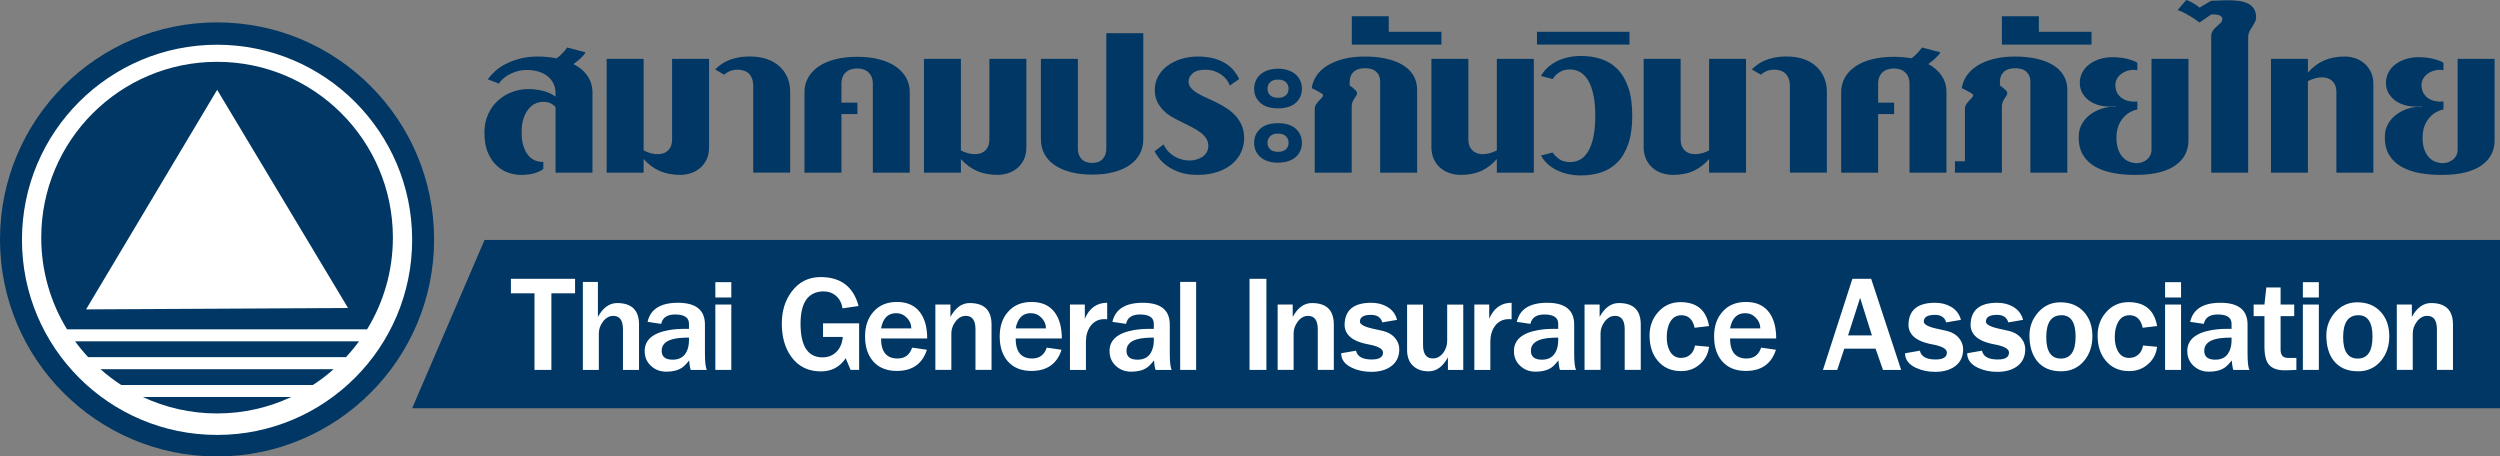 <?xml version="1.0" encoding="utf-8"?>
<svg viewBox="446.649 233.287 183.075 33.426" xmlns="http://www.w3.org/2000/svg">
  <rect x="446.649" y="233.287" width="183.075" height="33.426" fill="#808080" stroke="none"/>
  <defs>
    <clipPath id="clippath">
      <rect class="cls-2" width="193.753" height="53.335" style="fill: none;"/>
    </clipPath>
  </defs>
  <g id="Layer_1-2" data-name="Layer_1" transform="matrix(1, 0, 0, 1, 441.48, 223.413)">
    <g class="cls-5" style="clip-path: url('#clippath');">
      <circle class="cls-1" cx="21.063" cy="27.406" r="14.872" style="fill: rgb(255, 255, 255);"/>
      <g>
        <g>
          <polygon class="cls-3" points="188.244 39.771 35.351 39.771 40.653 27.445 188.244 27.445 188.244 39.771" style="fill: rgb(0, 55, 100); fill-rule: evenodd;"/>
          <g>
            <path class="cls-4" d="M45.853,22.518v-4.791c-.041-.074-.141-.159-.3-.254-.159-.095-.365-.142-.616-.142-.196,0-.388.044-.575.132-.186.088-.351.22-.493.397-.143.177-.26.397-.352.661-.091.265-.14.57-.147.916-.014.447.029.822.127,1.124.099.302.226.541.381.717.156.176.331.299.524.366.193.068.378.095.555.082v.519c-.176.136-.399.243-.667.321-.268.078-.594.117-.981.117-.265,0-.552-.047-.86-.143-.309-.094-.597-.26-.865-.498-.268-.238-.492-.556-.671-.957-.18-.4-.27-.902-.27-1.506,0-.502.092-.951.275-1.348.183-.396.426-.73.728-1.001.301-.272.646-.479,1.032-.621.386-.143.782-.214,1.19-.214.155,0,.323.01.503.031.179.02.357.052.534.096.176.044.346.102.509.173.162.071.308.158.437.26v-.265c0-.258-.051-.49-.153-.697-.101-.207-.244-.385-.428-.535-.182-.149-.403-.262-.661-.34-.258-.078-.546-.118-.865-.118-.265,0-.508.035-.732.102-.225.068-.423.151-.596.249-.173.098-.319.205-.442.32-.122.115-.213.224-.274.326l-.814-.315c.115-.163.274-.342.478-.539.204-.197.458-.378.763-.544.305-.167.66-.305,1.063-.417.404-.112.86-.168,1.369-.168.25,0,.489.012.717.036.228.024.446.056.655.097.15-.109.293-.234.429-.376.136-.143.25-.281.345-.418l1.353.356c-.075.122-.194.263-.36.422-.167.159-.344.304-.535.433.447.23.792.522,1.032.875.241.353.361.763.361,1.231v5.849h-2.706Z" style="fill: rgb(0, 55, 100);"/>
            <path class="cls-4" d="M56.91,21.561c-.121.251-.283.459-.483.625-.2.167-.426.29-.677.372-.251.082-.502.122-.753.122-.57,0-1.071-.093-1.506-.28-.434-.186-.83-.479-1.19-.879v.996h-2.707v-8.331h2.707v6.704c.284.143.554.229.808.26.255.03.477.01.667-.061.191-.072.339-.191.447-.361.109-.17.163-.387.163-.651v-5.89h2.707v6.48c0,.346-.062.645-.184.895Z" style="fill: rgb(0, 55, 100);"/>
            <path class="cls-4" d="M60.328,22.518v-6.358c0-.305-.07-.561-.209-.768-.138-.207-.36-.337-.666-.393-.163-.027-.312-.031-.447-.014-.136.017-.256.045-.361.086-.105.041-.195.086-.27.137-.075.05-.132.097-.173.137l-.662-.387c.102-.102.223-.208.361-.316.139-.109.31-.21.515-.305.203-.095.442-.173.716-.234.275-.061.593-.091.952-.091.454,0,.863.061,1.226.183.362.122.671.297.925.524.254.227.451.5.591.818.138.319.208.672.208,1.059v5.92h-2.705Z" style="fill: rgb(0, 55, 100);"/>
            <path class="cls-4" d="M69.086,22.518v-6.541c0-.326-.101-.589-.305-.789-.204-.2-.485-.3-.845-.3-.359,0-.641.1-.844.3-.204.2-.305.463-.305.789v1.414h1.17v.834h-1.17v4.293h-2.706v-5.9c0-.387.089-.74.269-1.059.18-.319.435-.591.768-.819.333-.228.738-.402,1.215-.524.479-.122,1.012-.183,1.602-.183.597,0,1.133.061,1.608.183.474.122.878.296,1.211.524.332.228.588.5.768.819.179.319.269.672.269,1.059v5.9h-2.706Z" style="fill: rgb(0, 55, 100);"/>
            <path class="cls-4" d="M80.144,21.561c-.121.251-.283.459-.483.625-.2.167-.426.29-.677.372-.25.082-.502.122-.753.122-.57,0-1.071-.093-1.505-.28-.434-.186-.831-.479-1.19-.879v.996h-2.706v-8.331h2.706v6.704c.285.143.555.229.809.26s.476.01.667-.061c.19-.072.338-.191.447-.361.108-.17.163-.387.163-.651v-5.89h2.706v6.48c0,.346-.062.645-.184.895Z" style="fill: rgb(0, 55, 100);"/>
            <path class="cls-4" d="M88.637,21.144c-.169.319-.414.59-.737.814-.322.224-.714.396-1.176.519-.461.122-.986.183-1.576.183-.591,0-1.118-.061-1.582-.183-.465-.122-.858-.295-1.179-.519-.323-.224-.569-.495-.739-.814-.169-.319-.254-.675-.254-1.068v-5.89h2.707v6.561c0,.325.089.583.269.774.179.19.438.284.778.284.332,0,.588-.095.767-.284.18-.191.27-.448.27-.774v-8.443h2.706v7.772c0,.393-.084.749-.255,1.068Z" style="fill: rgb(0, 55, 100);"/>
            <path class="cls-4" d="M96.278,19.995c0,.353-.074.692-.219,1.017-.146.325-.363.612-.651.859-.288.248-.646.445-1.073.59-.428.146-.919.219-1.474.219-.502,0-.933-.062-1.292-.188-.359-.125-.665-.278-.916-.458-.251-.179-.451-.367-.6-.564-.149-.196-.261-.37-.336-.519l.661-.498c.082.176.184.334.305.473.122.139.261.258.417.356.156.098.324.178.503.239.18.061.361.094.544.101.21.013.406-.004.585-.051.179-.047.336-.114.468-.198.132-.084.237-.19.315-.316.079-.125.124-.262.137-.412.014-.217-.028-.41-.121-.58-.096-.169-.235-.325-.417-.467-.184-.143-.404-.28-.661-.412-.259-.132-.54-.273-.845-.422-.197-.095-.407-.206-.631-.336-.224-.128-.428-.285-.61-.468-.183-.183-.336-.4-.458-.651-.122-.25-.18-.549-.173-.895.006-.353.092-.676.259-.972.166-.295.392-.547.677-.758.284-.21.617-.374.996-.493.38-.119.784-.178,1.211-.178.447,0,.837.046,1.17.137.332.091.621.214.865.366.244.153.447.329.611.529.163.2.294.405.396.615l-.692.478c-.047-.143-.123-.283-.228-.422-.105-.139-.234-.263-.386-.371-.154-.109-.33-.197-.529-.265-.2-.067-.416-.101-.647-.101-.421,0-.731.088-.931.265-.2.176-.3.373-.3.59,0,.19.064.356.193.498.129.143.299.275.508.397.21.122.446.239.707.351.261.112.52.236.778.371.237.122.467.26.691.412.224.153.424.329.601.529.175.2.318.43.427.692.109.261.163.564.163.91Z" style="fill: rgb(0, 55, 100);"/>
            <path class="cls-4" d="M100.509,16.373c0,.407-.148.748-.442,1.023-.296.274-.732.411-1.307.411-.576,0-1.012-.137-1.307-.411-.295-.275-.443-.616-.443-1.023,0-.203.037-.393.112-.57.075-.176.185-.33.331-.463.146-.132.329-.238.549-.315.221-.078.473-.118.758-.118.284,0,.538.039.758.118.221.077.403.183.55.315.146.132.256.287.33.463.075.176.112.367.112.57ZM100.509,20.33c0,.204-.037.393-.112.57-.074.176-.184.33-.33.463-.147.132-.329.236-.55.31-.22.075-.473.112-.758.112-.285,0-.538-.037-.758-.112-.22-.074-.403-.178-.549-.31-.146-.133-.256-.287-.331-.463-.075-.176-.112-.366-.112-.57,0-.407.148-.748.443-1.022.295-.275.731-.412,1.307-.412.575,0,1.012.137,1.307.412.294.274.442.615.442,1.022ZM99.532,16.373c0-.19-.064-.349-.192-.478-.13-.129-.322-.193-.58-.193-.258,0-.451.065-.58.193-.129.129-.193.288-.193.478,0,.19.064.348.193.473.129.126.322.189.58.189.258,0,.45-.063.58-.189.128-.125.192-.283.192-.473ZM99.532,20.33c0-.19-.064-.349-.192-.478-.13-.129-.322-.193-.58-.193-.258,0-.451.064-.58.193-.129.129-.193.288-.193.478,0,.19.064.348.193.473.129.125.322.189.58.189.258,0,.45-.064.58-.189.128-.125.192-.283.192-.473Z" style="fill: rgb(0, 55, 100);"/>
            <path class="cls-4" d="M106.237,22.518v-6.683c0-.285-.092-.517-.275-.697-.183-.179-.458-.269-.824-.269-.38,0-.663.092-.85.275-.186.183-.279.413-.279.692v.305c.101.061.19.125.264.193.068.055.131.114.189.178.058.064.086.124.086.178,0,.061-.02.122-.061.183-.041.061-.086.131-.137.209-.051.078-.097.164-.137.26-.041.094-.061.203-.061.325v4.852h-2.707v-4.649c0-.136.033-.253.098-.351.063-.098.134-.187.209-.264.074-.078.144-.151.208-.218.064-.068.098-.136.098-.204,0-.034-.045-.078-.133-.132-.088-.054-.183-.109-.285-.163-.121-.068-.261-.136-.416-.204.046-.338.169-.651.366-.936.196-.284.461-.529.793-.732.333-.203.728-.363,1.186-.478.458-.115.975-.173,1.551-.173.57,0,1.09.052,1.561.157.471.105.875.26,1.211.463.336.203.595.457.778.763.183.305.274.658.274,1.058v6.063h-2.705Z" style="fill: rgb(0, 55, 100);"/>
            <path class="cls-4" d="M104.161,13.139v-2.075h2.707v1.14h3.855v.936h-6.561Z" style="fill: rgb(0, 55, 100);"/>
            <path class="cls-4" d="M114.782,22.518v-.996c-.354.4-.74.693-1.16.879-.42.187-.915.28-1.485.28-.264,0-.526-.04-.783-.122-.258-.081-.487-.205-.687-.372-.2-.166-.363-.378-.487-.636-.126-.257-.189-.559-.189-.905v-6.46h2.706v5.89c0,.265.056.482.168.651.112.169.261.289.447.361.187.071.407.091.662.061.254-.03.524-.117.809-.26v-6.704h2.706v8.331h-2.706Z" style="fill: rgb(0, 55, 100);"/>
            <path class="cls-4" d="M124.699,18.347c0,.827-.099,1.521-.295,2.08-.197.559-.465,1.009-.804,1.348-.338.339-.737.581-1.19.727-.455.146-.939.219-1.455.219-.366,0-.703-.038-1.012-.112-.309-.074-.587-.176-.834-.305-.247-.129-.464-.282-.647-.458-.182-.176-.332-.37-.447-.58l.854-.224c.102.163.258.321.468.473.21.153.478.229.804.229.271,0,.521-.063.747-.188.228-.125.423-.326.585-.6.163-.275.29-.628.382-1.058.091-.431.137-.948.137-1.551,0-.591-.046-1.099-.137-1.526-.092-.427-.219-.778-.382-1.052-.162-.275-.357-.478-.585-.611-.227-.132-.476-.198-.747-.198-.326,0-.593.075-.804.224-.21.149-.366.308-.468.478l-.854-.224c.116-.21.265-.403.447-.58.183-.176.399-.33.647-.463.247-.132.525-.236.834-.31.308-.075.646-.112,1.012-.112.516,0,1.0.073,1.455.219.453.146.851.388,1.19.727.339.339.607.788.804,1.348.196.56.295,1.253.295,2.081Z" style="fill: rgb(0, 55, 100);"/>
            <path class="cls-4" d="M117.721,13.139v-.936h6.775v.936h-6.775Z" style="fill: rgb(0, 55, 100);"/>
            <path class="cls-4" d="M130.325,22.518v-.996c-.353.4-.739.693-1.159.879-.421.187-.916.28-1.486.28-.264,0-.526-.04-.783-.122-.258-.081-.486-.205-.686-.372-.2-.166-.363-.378-.488-.636-.126-.257-.189-.559-.189-.905v-6.46h2.706v5.89c0,.265.056.482.168.651.112.169.262.289.447.361.187.071.407.091.662.061.254-.03.524-.117.809-.26v-6.704h2.706v8.331h-2.706Z" style="fill: rgb(0, 55, 100);"/>
            <path class="cls-4" d="M136.244,22.518v-6.358c0-.305-.069-.561-.209-.768-.139-.207-.36-.337-.666-.393-.163-.027-.313-.031-.448-.014-.136.017-.256.045-.36.086-.105.041-.195.086-.27.137-.075.05-.132.097-.173.137l-.662-.387c.101-.102.223-.208.361-.316.139-.109.311-.21.514-.305.203-.095.443-.173.717-.234.275-.061.593-.091.951-.091.455,0,.864.061,1.227.183.362.122.671.297.925.524.254.227.45.5.59.818.139.319.209.672.209,1.059v5.92h-2.706Z" style="fill: rgb(0, 55, 100);"/>
            <path class="cls-4" d="M145.003,22.518v-6.541c0-.326-.101-.589-.305-.789-.204-.2-.484-.3-.844-.3-.36,0-.641.1-.845.3-.204.2-.305.463-.305.789v1.414h1.17v.834h-1.17v4.293h-2.706v-5.9c0-.387.09-.74.27-1.059.179-.319.434-.591.767-.819.333-.228.738-.402,1.215-.524.479-.122,1.013-.183,1.603-.183.229,0,.453.01.671.03.217.021.423.048.62.082.15-.109.292-.234.428-.376.136-.143.25-.281.346-.418l1.352.356c-.074.122-.194.263-.36.422-.167.159-.344.304-.535.433.428.23.757.518.987.865.231.346.346.743.346,1.19v5.9h-2.706Z" style="fill: rgb(0, 55, 100);"/>
            <path class="cls-4" d="M153.854,22.518v-6.683c0-.285-.094-.517-.28-.697-.187-.179-.463-.269-.829-.269-.374,0-.653.092-.84.275-.187.183-.28.413-.28.692v.305c.101.061.19.125.265.193.067.055.131.114.189.178.057.064.086.124.086.178,0,.061-.021.122-.062.183-.041.061-.086.131-.136.209-.051.078-.098.164-.137.26-.041.094-.062.203-.062.325v4.852h-3.438v-.834h.732v-3.815c0-.136.03-.253.091-.351.062-.098.132-.187.209-.264.077-.078.147-.151.208-.218.061-.068.092-.136.092-.204,0-.034-.045-.078-.132-.132-.088-.054-.184-.109-.285-.163-.122-.068-.261-.136-.417-.204.054-.338.18-.651.376-.936.197-.284.461-.529.793-.732.333-.203.727-.363,1.185-.478.458-.115.972-.173,1.542-.173.576,0,1.101.052,1.572.157.471.105.874.26,1.21.463.336.203.595.457.778.763.183.305.275.658.275,1.058v6.063h-2.706Z" style="fill: rgb(0, 55, 100);"/>
            <path class="cls-4" d="M151.768,13.139v-2.075h2.706v1.14h3.856v.936h-6.561Z" style="fill: rgb(0, 55, 100);"/>
            <path class="cls-4" d="M164.474,21.984c-.638.444-1.546.676-2.727.696-.617.014-1.192-.025-1.724-.117-.532-.091-.995-.246-1.389-.463-.392-.217-.701-.508-.924-.875-.224-.366-.33-.824-.316-1.373.007-.346.088-.653.244-.921.156-.268.361-.495.616-.682.254-.186.54-.329.859-.427.319-.098.641-.144.966-.137v-.041c-.325.048-.644.045-.956-.009-.312-.055-.591-.156-.834-.305-.244-.149-.441-.341-.59-.575-.15-.235-.225-.507-.225-.82,0-.264.06-.511.179-.743.118-.23.284-.429.498-.594.214-.167.466-.297.758-.392.292-.095.611-.143.957-.143.421,0,.795.045,1.123.133.33.088.562.18.698.274v.549c-.197-.041-.391-.041-.58,0-.19.041-.361.11-.514.209-.153.099-.276.222-.371.371-.096.149-.143.315-.143.499,0,.238.049.439.148.605.099.166.226.297.381.392.156.095.329.159.519.193.191.034.377.041.56.02v.58c-.441.095-.801.317-1.079.666-.278.349-.427.775-.447,1.276-.013.387.026.709.118.967.091.258.211.463.361.615.149.153.314.259.493.32.179.061.351.092.514.092.122,0,.247-.022.376-.066.129-.045.246-.107.351-.189.105-.081.19-.185.254-.31.064-.125.097-.269.097-.433v-6.643h2.706v5.961c0,.78-.319,1.392-.956,1.836Z" style="fill: rgb(0, 55, 100);"/>
            <path class="cls-4" d="M170.383,11.063c.007.163-.02.303-.081.422-.062.119-.129.235-.204.347-.075.111-.142.229-.204.351-.061.122-.091.268-.091.437v9.898h-2.706v-9.979c0-.176.042-.32.127-.432.084-.112.178-.211.28-.3.101-.089.194-.174.28-.255.085-.081.127-.183.127-.305,0-.095-.057-.171-.173-.229-.116-.058-.262-.087-.437-.087h-.204l-.854.59c-.163-.122-.333-.241-.509-.356-.156-.094-.329-.194-.519-.3-.19-.105-.383-.191-.579-.259l.64-.733c.156.054.294.115.412.183.118.067.219.129.3.183.095.068.18.132.255.193l.834-.498,1.078-.041c.319-.007.612.006.88.036.267.03.5.09.697.178.196.088.351.21.463.366.112.156.174.353.188.59Z" style="fill: rgb(0, 55, 100);"/>
            <path class="cls-4" d="M176.263,22.518v-5.9c0-.258-.054-.472-.163-.641-.108-.17-.257-.29-.447-.362-.19-.071-.411-.091-.666-.061-.254.03-.523.117-.808.259v6.704h-2.707v-8.331h2.707v.997c.359-.401.756-.695,1.19-.885.434-.19.937-.285,1.505-.285.25,0,.502.041.753.122.251.082.477.207.677.377.2.169.361.379.483.63.122.251.184.549.184.895v6.48h-2.707Z" style="fill: rgb(0, 55, 100);"/>
            <path class="cls-4" d="M186.893,21.984c-.637.444-1.546.676-2.727.696-.617.014-1.192-.025-1.724-.117-.533-.091-.995-.246-1.389-.463-.393-.217-.702-.508-.925-.875-.224-.366-.329-.824-.316-1.373.007-.346.088-.653.245-.921.155-.268.36-.495.615-.682.254-.186.54-.329.859-.427.319-.098.641-.144.967-.137v-.041c-.326.048-.645.045-.956-.009-.313-.055-.591-.156-.834-.305-.245-.149-.442-.341-.591-.575-.149-.235-.224-.507-.224-.82,0-.264.06-.511.178-.743.119-.23.284-.429.499-.594.213-.167.465-.297.757-.392.292-.095.61-.143.957-.143.42,0,.794.045,1.123.133.329.088.561.18.697.274v.549c-.196-.041-.39-.041-.58,0-.19.041-.36.11-.513.209-.154.099-.277.222-.372.371-.095.149-.142.315-.142.499,0,.238.049.439.147.605.099.166.227.297.382.392.155.095.328.159.519.193.19.034.376.041.559.02v.58c-.441.095-.8.317-1.078.666-.279.349-.428.775-.447,1.276-.014.387.025.709.117.967.092.258.211.463.361.615.149.153.314.259.494.32.179.061.351.092.513.092.122,0,.247-.022.376-.066.129-.045.246-.107.351-.189.105-.081.191-.185.254-.31.065-.125.098-.269.098-.433v-6.643h2.706v5.961c0,.78-.319,1.392-.957,1.836Z" style="fill: rgb(0, 55, 100);"/>
          </g>
          <g>
            <path class="cls-1" d="M45.547,31.353v5.609h-1.237v-5.609h-1.727v-1.062h4.698v1.062h-1.733Z" style="fill: rgb(255, 255, 255);"/>
            <path class="cls-1" d="M47.852,30.518h1.102v2.563c.371-.675.84-1.014,1.407-1.014,1.069,0,1.604.525,1.604,1.572v3.324h-1.177v-2.977c0-.653-.236-.98-.707-.98-.299,0-.555.146-.767.435-.194.262-.293.55-.293.857v2.665h-1.169v-6.444Z" style="fill: rgb(255, 255, 255);"/>
            <path class="cls-1" d="M55.636,36.269c-.209.263-.386.44-.531.536-.29.191-.67.287-1.142.287-.444,0-.819-.142-1.125-.427-.306-.282-.459-.643-.459-1.084,0-.814.594-1.327,1.781-1.535.337-.059.71-.09,1.122-.09h.341v-.375c0-.452-.338-.678-1.013-.678-.587,0-.924.229-1.021.687l-.999-.144c.208-.935.95-1.4,2.223-1.4,1.321,0,1.979.532,1.979,1.597v2.088c0,.657.048,1.068.142,1.231h-1.176c-.027-.028-.056-.149-.088-.367-.009-.05-.021-.159-.033-.326ZM55.623,34.8v-.204c-.541,0-.955.044-1.245.13-.503.149-.754.428-.754.836,0,.435.268.652.809.652.515,0,.867-.223,1.054-.673.088-.214.136-.461.136-.741Z" style="fill: rgb(255, 255, 255);"/>
            <path class="cls-1" d="M57.553,31.659v-1.121h1.17v1.121h-1.17ZM57.553,36.962v-4.786h1.17v4.786h-1.17Z" style="fill: rgb(255, 255, 255);"/>
            <path class="cls-1" d="M67.098,36.105c-.421.644-1.028.966-1.816.966-.938,0-1.664-.363-2.181-1.088-.455-.639-.681-1.446-.681-2.42,0-.915.241-1.694.721-2.332.529-.712,1.237-1.067,2.122-1.067,1.476,0,2.403.705,2.78,2.119l-1.176.172c-.056-.376-.21-.678-.463-.905-.255-.226-.57-.338-.944-.338h-.097c-.045.007-.08.013-.1.013-.98.109-1.47.894-1.47,2.354,0,1.644.536,2.465,1.606,2.465.425,0,.774-.144,1.047-.429.258-.274.405-.629.441-1.067h-1.447v-.998h2.643v3.412h-.625l-.36-.857Z" style="fill: rgb(255, 255, 255);"/>
            <path class="cls-1" d="M70.898,36.126c.535,0,.891-.265,1.067-.794l1.081.155c-.331,1.033-1.066,1.55-2.202,1.55-.748,0-1.328-.237-1.741-.712-.389-.452-.586-1.058-.586-1.813,0-.742.203-1.342.606-1.797.423-.488.998-.729,1.734-.729.762,0,1.332.265,1.713.795.331.463.498,1.088.498,1.877h-3.38c0,.979.403,1.469,1.21,1.469ZM69.688,33.925h2.217c0-.301-.11-.561-.328-.783-.219-.222-.479-.334-.78-.334-.603,0-.971.374-1.108,1.117Z" style="fill: rgb(255, 255, 255);"/>
            <path class="cls-1" d="M73.666,32.176h1.103v.904c.371-.675.839-1.014,1.406-1.014,1.069,0,1.604.525,1.604,1.572v3.324h-1.176v-2.977c0-.653-.236-.98-.707-.98-.3,0-.557.146-.768.435-.196.262-.292.55-.292.857v2.665h-1.17v-4.786Z" style="fill: rgb(255, 255, 255);"/>
            <path class="cls-1" d="M80.756,36.126c.535,0,.89-.265,1.068-.794l1.081.155c-.331,1.033-1.066,1.55-2.202,1.55-.749,0-1.329-.237-1.741-.712-.391-.452-.585-1.058-.585-1.813,0-.742.201-1.342.605-1.797.422-.488.999-.729,1.732-.729.762,0,1.335.265,1.715.795.33.463.497,1.088.497,1.877h-3.38c0,.979.403,1.469,1.21,1.469ZM79.546,33.925h2.218c0-.301-.111-.561-.329-.783-.219-.222-.479-.334-.78-.334-.602,0-.972.374-1.108,1.117Z" style="fill: rgb(255, 255, 255);"/>
            <path class="cls-1" d="M83.523,32.176h1.087v1.04c.331-.779.878-1.17,1.638-1.17v1.209c-.022,0-.054-.001-.095-.005-.04-.003-.073-.007-.096-.007-.439,0-.784.17-1.032.511-.223.308-.334.69-.334,1.148v2.06h-1.169v-4.786Z" style="fill: rgb(255, 255, 255);"/>
            <path class="cls-1" d="M89.676,36.269c-.21.263-.386.44-.531.536-.289.191-.669.287-1.142.287-.444,0-.818-.142-1.124-.427-.305-.282-.459-.643-.459-1.084,0-.814.594-1.327,1.781-1.535.334-.059.709-.09,1.122-.09h.339v-.375c0-.452-.338-.678-1.013-.678-.584,0-.925.229-1.019.687l-1-.144c.21-.935.951-1.4,2.224-1.4,1.319,0,1.978.532,1.978,1.597v2.088c0,.657.048,1.068.144,1.231h-1.177c-.027-.028-.056-.149-.089-.367-.008-.05-.019-.159-.033-.326ZM89.662,34.8v-.204c-.539,0-.955.044-1.245.13-.502.149-.755.428-.755.836,0,.435.27.652.811.652.516,0,.867-.223,1.052-.673.091-.214.137-.461.137-.741Z" style="fill: rgb(255, 255, 255);"/>
            <path class="cls-1" d="M91.593,36.962v-6.444h1.169v6.444h-1.169Z" style="fill: rgb(255, 255, 255);"/>
            <path class="cls-1" d="M96.672,30.291h1.236v6.671h-1.236v-6.671Z" style="fill: rgb(255, 255, 255);"/>
            <path class="cls-1" d="M98.731,32.176h1.103v.904c.372-.675.84-1.014,1.406-1.014,1.07,0,1.604.525,1.604,1.572v3.324h-1.175v-2.977c0-.653-.238-.98-.707-.98-.301,0-.556.146-.769.435-.195.262-.292.55-.292.857v2.665h-1.17v-4.786Z" style="fill: rgb(255, 255, 255);"/>
            <path class="cls-1" d="M106.394,33.482c-.104-.368-.379-.551-.823-.551-.543,0-.816.164-.816.496,0,.223.381.409,1.141.558.404.081.689.155.858.224.28.117.502.296.666.538.145.215.218.452.218.705,0,.552-.21.976-.634,1.271-.365.254-.838.381-1.42.381-.516,0-.982-.098-1.398-.292-.537-.251-.803-.605-.803-1.069l1.086-.19c.093.431.475.646,1.15.646.553,0,.829-.168.829-.508,0-.269-.357-.468-1.074-.599-.779-.145-1.294-.406-1.542-.781-.132-.2-.197-.406-.197-.618,0-1.099.649-1.647,1.95-1.647.449,0,.841.1,1.177.3.372.222.61.539.713.951l-1.08.185Z" style="fill: rgb(255, 255, 255);"/>
            <path class="cls-1" d="M112.322,36.962h-1.122v-.918c-.371.68-.839,1.021-1.4,1.021-.495,0-.883-.137-1.166-.411-.283-.275-.424-.657-.424-1.152v-3.324h1.168v2.957c0,.658.237.986.707.986.317,0,.577-.141.782-.422.186-.253.279-.544.279-.869v-2.652h1.177v4.786Z" style="fill: rgb(255, 255, 255);"/>
            <path class="cls-1" d="M113.137,32.176h1.088v1.04c.331-.779.878-1.17,1.639-1.17v1.209c-.024,0-.055-.001-.096-.005-.04-.003-.073-.007-.094-.007-.441,0-.786.17-1.035.511-.221.308-.332.69-.332,1.148v2.06h-1.171v-4.786Z" style="fill: rgb(255, 255, 255);"/>
            <path class="cls-1" d="M119.29,36.269c-.209.263-.385.44-.529.536-.291.191-.672.287-1.142.287-.446,0-.819-.142-1.125-.427-.307-.282-.459-.643-.459-1.084,0-.814.594-1.327,1.779-1.535.337-.059.71-.09,1.122-.09h.34v-.375c0-.452-.337-.678-1.013-.678-.585,0-.923.229-1.019.687l-1-.144c.209-.935.951-1.4,2.224-1.4,1.319,0,1.979.532,1.979,1.597v2.088c0,.657.046,1.068.143,1.231h-1.177c-.026-.028-.057-.149-.087-.367-.01-.05-.022-.159-.035-.326ZM119.276,34.8v-.204c-.539,0-.954.044-1.244.13-.504.149-.755.428-.755.836,0,.435.27.652.809.652.516,0,.868-.223,1.055-.673.089-.214.135-.461.135-.741Z" style="fill: rgb(255, 255, 255);"/>
            <path class="cls-1" d="M121.206,32.176h1.104v.904c.371-.675.839-1.014,1.407-1.014,1.071,0,1.605.525,1.605,1.572v3.324h-1.176v-2.977c0-.653-.237-.98-.709-.98-.298,0-.554.146-.768.435-.194.262-.292.55-.292.857v2.665h-1.171v-4.786Z" style="fill: rgb(255, 255, 255);"/>
            <path class="cls-1" d="M128.305,32.958c-.385,0-.671.181-.857.543-.149.284-.223.639-.223,1.061,0,.399.071.735.215,1.006.186.344.463.517.831.517.27,0,.5-.083.686-.251.185-.168.296-.387.332-.659l1.034.094c-.063.522-.288.949-.673,1.282-.386.334-.841.499-1.367.499-.735,0-1.312-.259-1.733-.775-.39-.475-.584-1.087-.584-1.834,0-.671.209-1.239.625-1.707.429-.49.976-.735,1.638-.735,1.192,0,1.89.583,2.094,1.748l-1.056.129c-.134-.611-.455-.917-.963-.917Z" style="fill: rgb(255, 255, 255);"/>
            <path class="cls-1" d="M133.07,36.126c.536,0,.891-.265,1.067-.794l1.083.155c-.331,1.033-1.065,1.55-2.203,1.55-.749,0-1.327-.237-1.74-.712-.391-.452-.585-1.058-.585-1.813,0-.742.2-1.342.605-1.797.422-.488.999-.729,1.734-.729.761,0,1.332.265,1.713.795.331.463.496,1.088.496,1.877h-3.379c0,.979.404,1.469,1.21,1.469ZM131.861,33.925h2.216c0-.301-.109-.561-.328-.783-.218-.222-.479-.334-.779-.334-.602,0-.971.374-1.108,1.117Z" style="fill: rgb(255, 255, 255);"/>
            <path class="cls-1" d="M144.39,36.962h-1.33l-.544-1.557h-2.289l-.519,1.557h-1.044l2.155-6.671h1.375l2.196,6.671ZM140.505,34.433h1.743l-.862-2.747-.882,2.747Z" style="fill: rgb(255, 255, 255);"/>
            <path class="cls-1" d="M147.688,33.482c-.105-.368-.38-.551-.823-.551-.544,0-.817.164-.817.496,0,.223.38.409,1.143.558.403.081.688.155.855.224.282.117.503.296.666.538.144.215.218.452.218.705,0,.552-.21.976-.631,1.271-.367.254-.842.381-1.422.381-.517,0-.982-.098-1.398-.292-.538-.251-.803-.605-.803-1.069l1.086-.19c.091.431.474.646,1.15.646.552,0,.829-.168.829-.508,0-.269-.356-.468-1.075-.599-.778-.145-1.292-.406-1.543-.781-.131-.2-.196-.406-.196-.618,0-1.099.65-1.647,1.95-1.647.448,0,.841.1,1.177.3.371.222.608.539.713.951l-1.08.185Z" style="fill: rgb(255, 255, 255);"/>
            <path class="cls-1" d="M152.236,33.482c-.104-.368-.379-.551-.822-.551-.546,0-.816.164-.816.496,0,.223.38.409,1.142.558.403.081.688.155.856.224.281.117.502.296.666.538.145.215.215.452.215.705,0,.552-.21.976-.63,1.271-.367.254-.841.381-1.421.381-.518,0-.982-.098-1.401-.292-.534-.251-.801-.605-.801-1.069l1.087-.19c.09.431.472.646,1.149.646.553,0,.829-.168.829-.508,0-.269-.357-.468-1.074-.599-.778-.145-1.293-.406-1.542-.781-.131-.2-.197-.406-.197-.618,0-1.099.65-1.647,1.951-1.647.447,0,.84.1,1.177.3.371.222.61.539.714.951l-1.081.185Z" style="fill: rgb(255, 255, 255);"/>
            <path class="cls-1" d="M156.104,37.064c-.766,0-1.354-.251-1.761-.754-.371-.463-.557-1.087-.557-1.87,0-.654.216-1.219.649-1.704.431-.484.972-.724,1.615-.724.724,0,1.301.237,1.727.707.411.454.618,1.045.618,1.775,0,.712-.199,1.309-.599,1.796-.429.515-.994.775-1.692.775ZM156.132,32.958c-.743,0-1.116.535-1.116,1.604,0,1.048.356,1.57,1.067,1.57.722,0,1.082-.535,1.082-1.605,0-1.046-.346-1.57-1.033-1.57Z" style="fill: rgb(255, 255, 255);"/>
            <path class="cls-1" d="M161.114,32.958c-.385,0-.67.181-.855.543-.15.284-.225.639-.225,1.061,0,.399.071.735.217,1.006.187.344.462.517.829.517.274,0,.502-.083.687-.251.187-.168.297-.387.334-.659l1.032.094c-.063.522-.287.949-.673,1.282-.385.334-.84.499-1.366.499-.734,0-1.311-.259-1.733-.775-.391-.475-.585-1.087-.585-1.834,0-.671.209-1.239.626-1.707.43-.49.976-.735,1.637-.735,1.193,0,1.889.583,2.094,1.748l-1.054.129c-.135-.611-.456-.917-.965-.917Z" style="fill: rgb(255, 255, 255);"/>
            <path class="cls-1" d="M163.718,31.659v-1.121h1.17v1.121h-1.17ZM163.718,36.962v-4.786h1.17v4.786h-1.17Z" style="fill: rgb(255, 255, 255);"/>
            <path class="cls-1" d="M168.599,36.269c-.208.263-.385.44-.53.536-.29.191-.67.287-1.141.287-.444,0-.819-.142-1.125-.427-.304-.282-.458-.643-.458-1.084,0-.814.593-1.327,1.78-1.535.335-.059.708-.09,1.122-.09h.339v-.375c0-.452-.338-.678-1.013-.678-.585,0-.923.229-1.018.687l-1.001-.144c.21-.935.951-1.4,2.224-1.4,1.319,0,1.979.532,1.979,1.597v2.088c0,.657.046,1.068.141,1.231h-1.176c-.028-.028-.056-.149-.088-.367-.009-.05-.02-.159-.035-.326ZM168.586,34.8v-.204c-.54,0-.955.044-1.245.13-.503.149-.755.428-.755.836,0,.435.271.652.81.652.516,0,.868-.223,1.053-.673.091-.214.137-.461.137-.741Z" style="fill: rgb(255, 255, 255);"/>
            <path class="cls-1" d="M172.176,35.474c0,.407.178.611.538.611h.619v.877l-.721.028c-.553.02-.961-.091-1.225-.342-.262-.247-.393-.713-.393-1.392v-2.231h-.79v-.849h.79l.136-1.251h1.047v1.251h.998v.849h-.998v2.448Z" style="fill: rgb(255, 255, 255);"/>
            <path class="cls-1" d="M173.808,31.659v-1.121h1.17v1.121h-1.17ZM173.808,36.962v-4.786h1.17v4.786h-1.17Z" style="fill: rgb(255, 255, 255);"/>
            <path class="cls-1" d="M177.845,37.064c-.766,0-1.352-.251-1.761-.754-.371-.463-.557-1.087-.557-1.87,0-.654.216-1.219.649-1.704.432-.484.972-.724,1.614-.724.724,0,1.301.237,1.726.707.412.454.62,1.045.62,1.775,0,.712-.2,1.309-.599,1.796-.431.515-.995.775-1.693.775ZM177.872,32.958c-.742,0-1.115.535-1.115,1.604,0,1.048.356,1.57,1.068,1.57.72,0,1.082-.535,1.082-1.605,0-1.046-.347-1.57-1.034-1.57Z" style="fill: rgb(255, 255, 255);"/>
            <path class="cls-1" d="M180.687,32.176h1.102v.904c.371-.675.84-1.014,1.408-1.014,1.069,0,1.604.525,1.604,1.572v3.324h-1.177v-2.977c0-.653-.236-.98-.707-.98-.3,0-.556.146-.769.435-.194.262-.292.55-.292.857v2.665h-1.169v-4.786Z" style="fill: rgb(255, 255, 255);"/>
          </g>
        </g>
        <g>
          <path class="cls-3" d="M21.064,11.513c-8.779,0-15.895,7.115-15.895,15.895,0,8.777,7.116,15.892,15.895,15.892,8.777,0,15.894-7.115,15.894-15.892,0-8.78-7.117-15.895-15.894-15.895ZM21.064,41.724c-7.892,0-14.287-6.396-14.287-14.287,0-7.89,6.396-14.287,14.287-14.287,7.89,0,14.287,6.396,14.287,14.287,0,7.891-6.397,14.287-14.287,14.287Z" style="fill: rgb(0, 55, 100); fill-rule: evenodd;"/>
          <path class="cls-3" d="M14.045,38.067h14.038c.536-.348,1.043-.736,1.52-1.158H12.525c.476.422.984.809,1.52,1.158ZM21.064,40.151c1.943,0,3.784-.433,5.436-1.204h-10.872c1.651.771,3.493,1.204,5.436,1.204ZM21.064,14.401c-7.112,0-12.875,5.765-12.875,12.874,0,2.461.691,4.76,1.889,6.716h21.973c1.197-1.955,1.889-4.255,1.889-6.716,0-7.109-5.764-12.874-12.875-12.874ZM11.471,32.531l9.6-16.079,9.586,15.978-19.186.101ZM11.624,36.029h18.878c.34-.366.66-.752.956-1.157H10.67c.296.405.615.791.955,1.157Z" style="fill: rgb(0, 55, 100); fill-rule: evenodd;"/>
        </g>
      </g>
    </g>
  </g>
</svg>